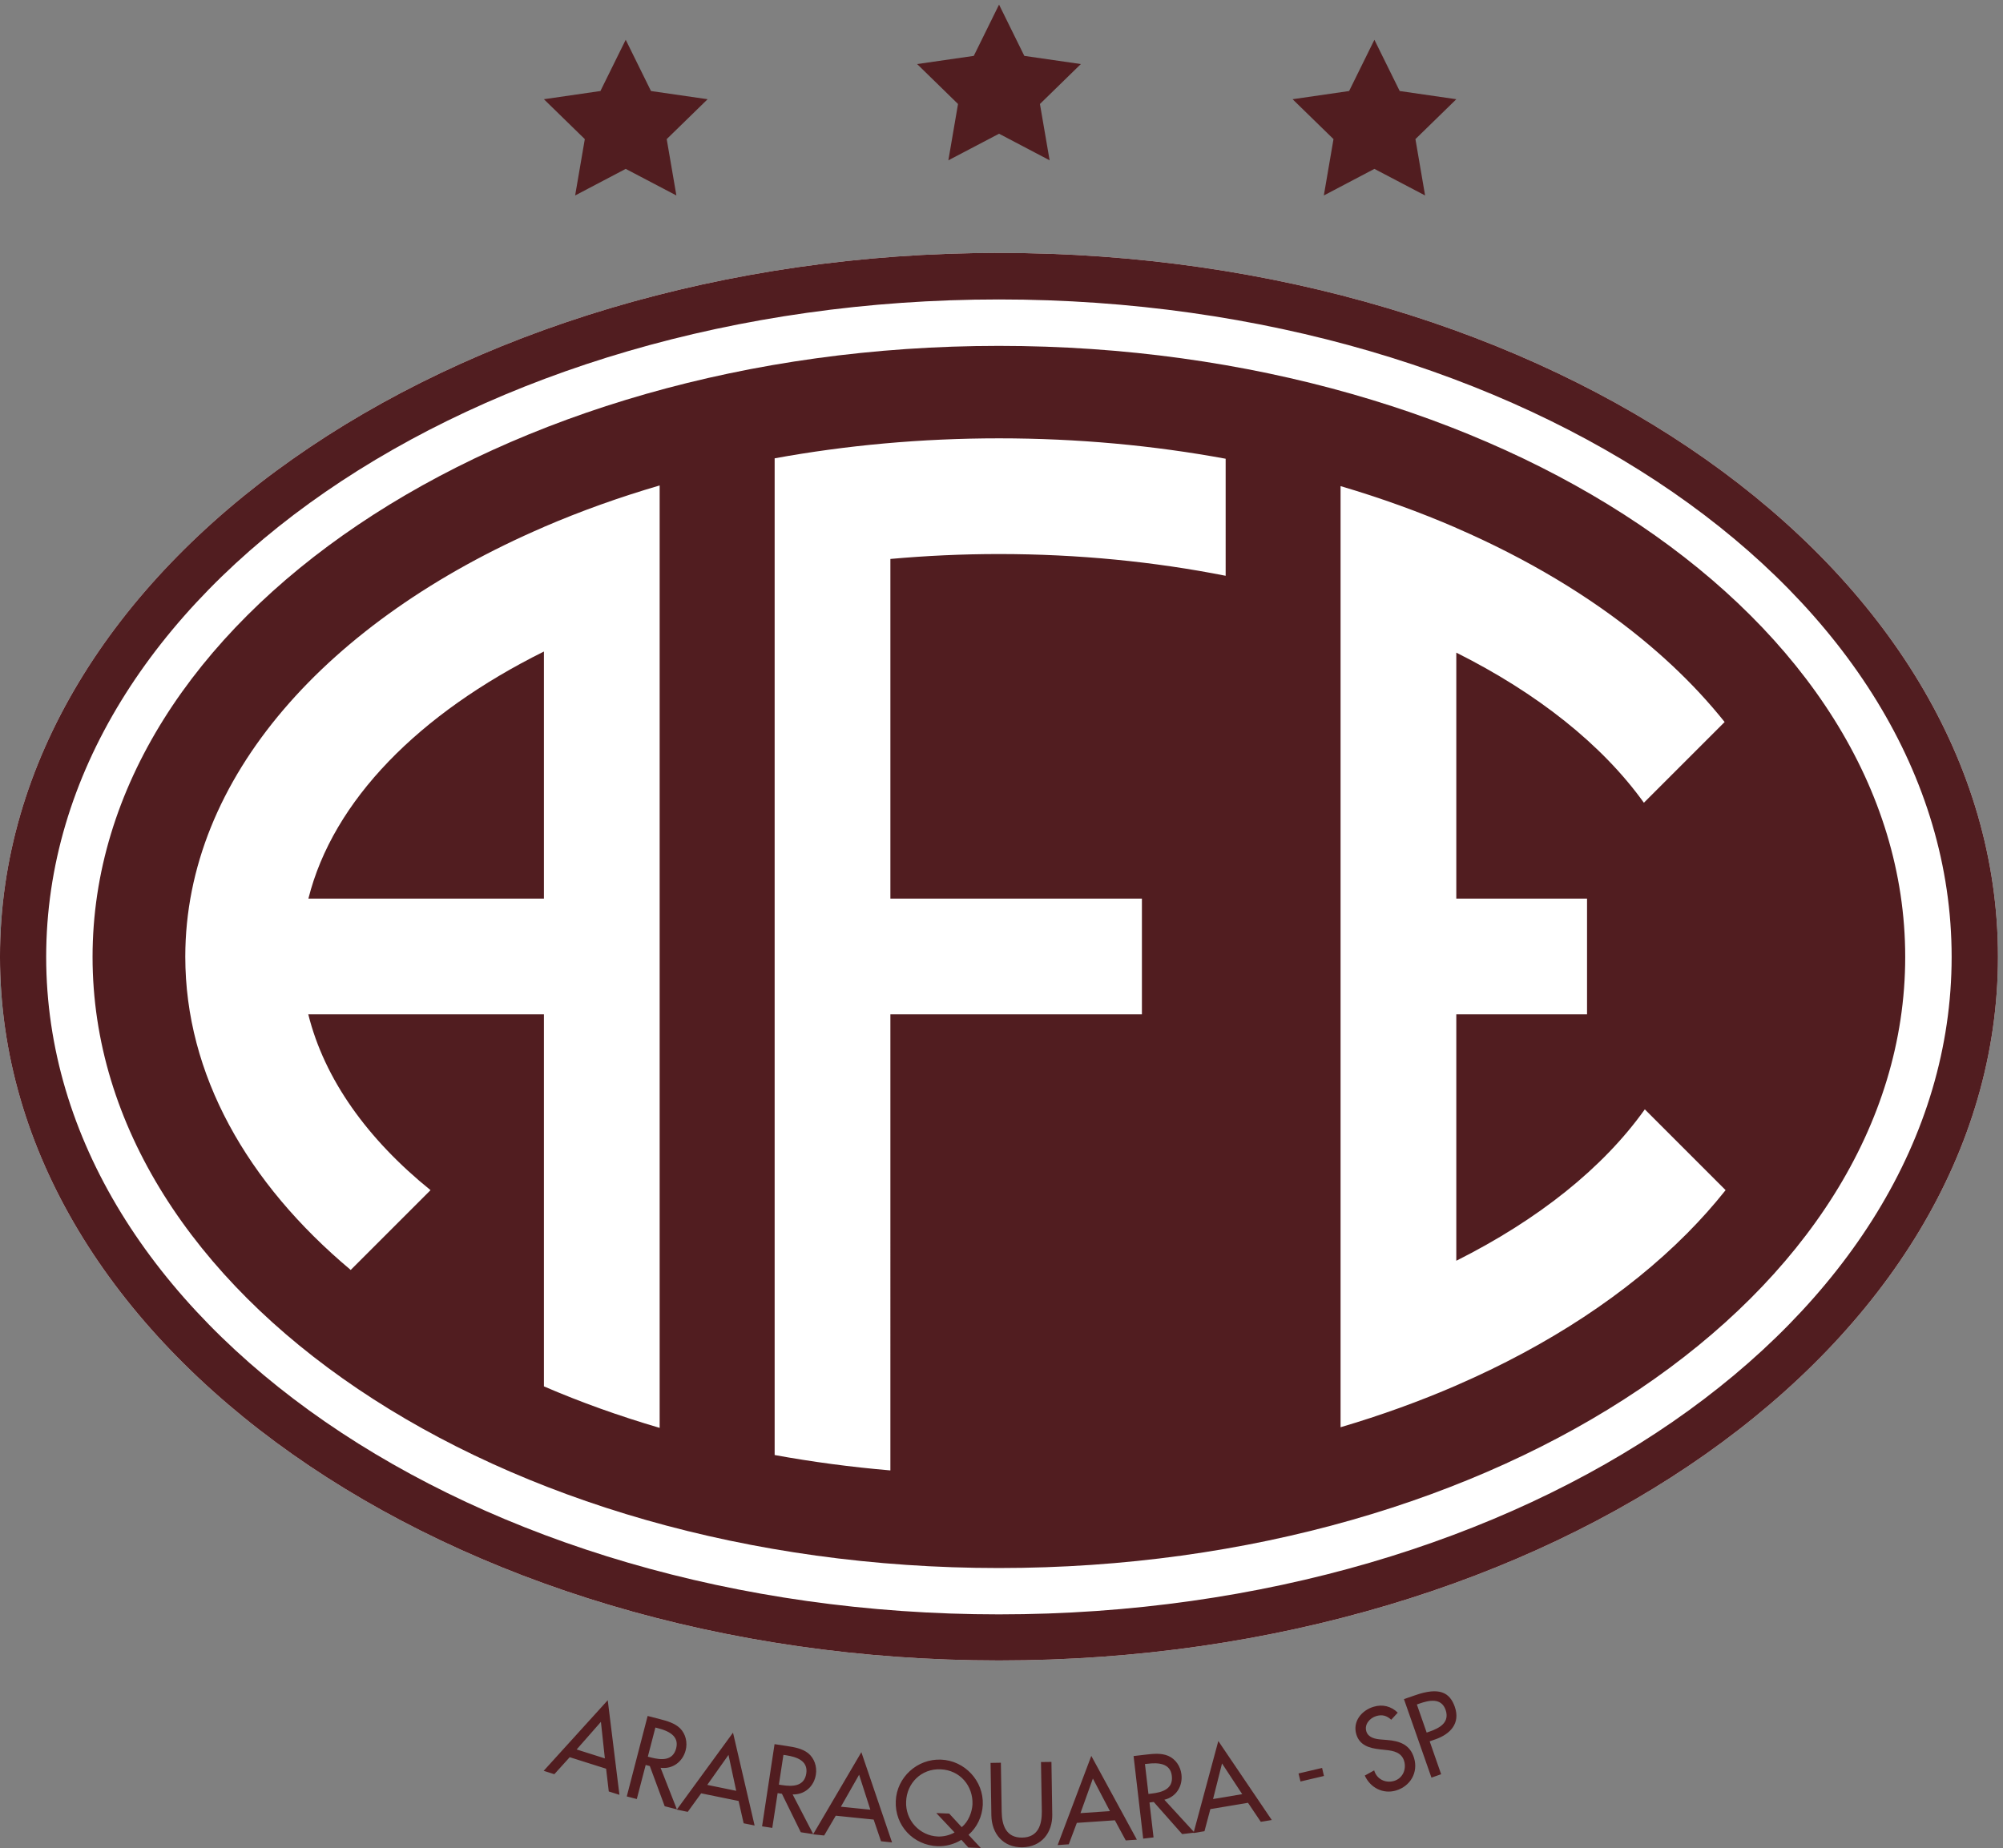 <svg xmlns="http://www.w3.org/2000/svg" xml:space="preserve" viewBox="1.32 0.08 508.22 468.99"><rect x="1.32" y="0.08" width="508.22" height="468.99" fill="#808080" stroke="none"/><path d="M1915.85 3045.65C863.176 3045.65 9.906 2444.39 9.906 1702.68c0-741.621 853.27-1342.817 1905.944-1342.817 1052.44 0 1905.69 601.196 1905.69 1342.817 0 741.71-853.25 1342.97-1905.69 1342.97" style="fill:#fff;fill-opacity:1;fill-rule:evenodd;stroke:none" transform="matrix(.133 0 0 -.133 0 469.333)"/><path d="m1163.84 172.973-53.82 17.05 46.29 52.68zm2.37-19.672 5.1-43.41 20.32-6.383L1169.35 284l-122.22-134.711 20.32-6.469 29.36 32.438zM1260.25 231.891l4.91-1.309c18.95-4.883 41.02-14.285 34.72-38.316-6.31-24.399-28.4-22.551-47.93-17.571l-6.13 1.575zm9.88-76.825c22.84-3.082 42.18 11.45 47.86 33.411 3.79 14.648.21 31.007-10.64 41.914-10.42 10.015-25.05 14.035-38.62 17.57l-23.28 6-39.8-153.539 19.11-4.996 16.95 65 7.89-2.055 28.38-76.656 23.26-5.996zM1418.95 91.746l9.65-42.586 20.92-4.207-41.22 177.164-107.22-146.844 20.86-4.292 25.65 35.343zm-4.54 19.383-55.2 11.305 40.48 57.214zM1561.34 28.477l-23.7 3.578-36.04 73.445-8.15 1.188-10.23-66.31-19.47 2.962 23.82 156.828 23.62-3.582c14.06-2.172 29.01-4.648 40.49-13.668 11.77-9.652 17.13-25.57 14.75-40.547-3.33-22.453-21.07-38.875-44.38-38.121zm-65.5 94.437 6.35-.945c19.86-3.035 42.15-2.574 45.94 22.34 3.71 24.613-19.17 31.632-38.49 34.629l-5.14.753zM1670.33 75.078l-56.21 5.711 34.76 61.02zm6.31-18.824 14.05-41.371 21.03-2.215-58.54 172.168-92.05-156.766 21.09-2.191 22.09 37.742zM1820.76 67.68l-24.64 1.02 34.87-37.032c-9.79-5.707-22.25-8.149-31.9-7.73-34.33 1.425-62.14 30.628-60.52 66.757 1.32 34.895 28.76 63.059 65.81 61.446 37.28-1.539 62.1-31.86 60.79-66.73-.82-15.138-7.73-33.173-20.53-43.606zm60.31-65.676-23.44 25.168c16.16 14.07 26.21 34.95 27.21 57.371 1.81 45.395-34.28 84.227-79.63 86.094-45.36 1.922-84.6-33.703-86.38-79.117-1.97-47.047 33.74-84.153 79.47-86.094 15.17-.633 32.34 3.75 45.7 12.191l13.27-14.633zM1919.34 164.75l1.56-93.652c.4-25.875 8.51-49.72 39.09-49.235 30.53.496 37.81 24.645 37.46 50.504l-1.59 93.653 19.94.265 1.55-100.34c.6-34.914-20.72-61.945-57.02-62.562-36.43-.594-58.5 25.726-59.13 60.699l-1.56 100.324zM2136.82 54.879l20.75-38.418 21.24 1.426-86.95 159.863-64.22-170.187 21.22 1.5 15.41 40.886zm-9.46 17.492-56.18-3.824 23.68 65.98zM2288.81 31.367l-23.63-2.805-54.23 61.274-8.1-1.02 7.73-66.62-19.74-2.325-18.35 157.578 23.86 2.805c13.95 1.617 29.01 3.195 42.42-2.516 14-6.078 23.24-20.05 25.01-35.187 2.77-22.492-9.99-43.106-32.55-48.469zm-87.94 73.754 6.31.785c19.96 2.328 41.23 8.594 38.28 33.723-2.74 24.629-26.63 25.492-46.17 23.129l-5.09-.516z" style="fill:#511d20;fill-opacity:1;fill-rule:evenodd;stroke:none" transform="matrix(.133 0 0 -.133 0 469.333)"/><path d="m2379.75 104.746-55.62-9.312 17.11 67.929zm11.03-16.48 24.42-36.282 20.9 3.485-101.94 150.648-47.31-175.566 20.9 3.476 11.24 42.22zM2487.17 144.246l3.77-15.324 44.76 10.519-3.58 15.325zM2676.46 260.277c-12.61 12.286-28.99 16.383-45.96 11.266-23.04-6.863-40.39-28.047-33.09-52.641 6.45-21.226 25.01-26.351 44.72-28.589l11.87-1.309c14.58-1.5 29.71-4.649 34.65-20.988 4.73-15.922-2.77-33.11-19.09-37.996-16.4-4.844-33.15 3.195-38.07 20.058l-17.93-9.851c10.64-23.434 35.1-35.817 59.73-28.469 27.2 8.226 42.59 34.336 34.32 61.93-7.5 25.417-27.23 32.492-51.25 34.429l-12.22.981c-10.66.828-24.09 3.597-27.6 15.48-4.16 13.285 6.67 25.492 18.87 29.16 11.47 3.422 20.15.793 28.61-6.976zM2712.92 275.859l4.91 1.735c18.57 6.457 41.62 11.457 49.91-11.942 8.24-23.882-11.04-34.668-30.2-41.355l-5.89-2.059zm24.46-70.285 10.83 3.75c28.39 9.918 48.12 30.371 37.1 62.039-9.48 27.356-29.4 38.293-75.56 22.145l-21.47-7.403 52.48-149.828 18.49 6.504zM1203.62 3452.32l48.22-97.78 108.02-15.65-78.03-76.12 18.46-107.51-96.67 50.72-96.48-50.72 18.45 107.51-78.05 76.12 107.82 15.65zM1915.85 3519.42l48.21-97.82 107.84-15.61-78.06-76.19 18.48-107.44-96.47 50.71-96.69-50.71 18.41 107.44-78.01 76.19 108.09 15.61zM2631.92 3452.32l48.26-97.78 108.04-15.65-78.03-76.12 18.44-107.51-96.71 50.72-96.46-50.72 18.44 107.51-78.04 76.12 107.84 15.65zM1915.8 447.805C911.852 447.805 98.02 1009.43 98.02 1702.26c0 692.9 813.832 1254.56 1817.78 1254.56 1003.72 0 1817.34-561.66 1817.34-1254.56 0-692.83-813.62-1254.455-1817.34-1254.455m.05 2597.845C863.176 3045.65 9.906 2444.39 9.906 1702.68c0-741.621 853.27-1342.817 1905.944-1342.817 1052.44 0 1905.69 601.196 1905.69 1342.817 0 741.71-853.25 1342.97-1905.69 1342.97" style="fill:#511d20;fill-opacity:1;fill-rule:evenodd;stroke:none" transform="matrix(.133 0 0 -.133 0 469.333)"/><path d="M3300.73 1255.8c-21.85-27.46-45.66-54.14-71.27-80.02-.42-.46-.82-.86-1.23-1.25-114.04-114.7-264.08-213.503-440.06-289.831v-.074c-69.77-30.223-143.56-56.965-220.79-79.754V2600.67c77.23-22.78 151.02-49.49 220.79-79.75v-.12c134.74-58.46 254.32-130.07 354.16-211.9.19-.18.38-.33.6-.52 19.67-16.15 38.59-32.7 56.71-49.68.5-.4.99-.87 1.43-1.31 8.52-8 16.82-16.11 24.97-24.22.54-.52 1.12-1.1 1.6-1.62 16.82-16.82 32.77-34.07 47.93-51.57 1.11-1.27 2.15-2.47 3.21-3.74 6.94-8.07 13.68-16.19 20.26-24.42.35-.36.71-.81 1.06-1.27l-154.06-154.05c-79.69 110.99-203.1 208.88-357.87 286.42v-469.36h249.42v-220.83h-249.42v-470.17c155.88 78.19 279.99 176.9 359.62 288.89l154.13-154.19c-.4-.48-.8-.98-1.19-1.46m-952.58 1173.75c-135.62 26.85-281.07 41.5-432.41 41.5-70.51 0-139.68-3.31-207.2-9.38v-648.11h479.84v-220.83h-479.84V722.492c-75.44 6.422-149.17 16.281-220.79 29.36V2653.68c135.96 24.78 279.53 38.14 427.99 38.14 150.06 0 295.14-13.59 432.41-38.93zM1268.38 803.664c-77.21 22.609-150.99 49.086-220.79 79.172v709.894H598.047c30.808-123.83 112.824-238.09 233.215-335.47l-152.27-152.27c-198.027 166.05-315.59 373.14-315.59 597.71 0 341.38 271.43 642.25 684.188 819.99v.09c69.77 30.05 143.58 56.57 220.79 79.14zm647.15 2064.576c-954.882 0-1729.026-522.04-1729.026-1166.02 0-643.89 774.144-1165.99 1729.026-1165.99 954.83 0 1729.04 522.1 1729.04 1165.99 0 643.98-774.21 1166.02-1729.04 1166.02" style="fill:#511d20;fill-opacity:1;fill-rule:evenodd;stroke:none" transform="matrix(.133 0 0 -.133 0 469.333)"/><path d="M598.262 1813.56h449.328v471.49c-237.727-118.12-402.336-283.81-449.328-471.49" style="fill:#511d20;fill-opacity:1;fill-rule:evenodd;stroke:none" transform="matrix(.133 0 0 -.133 0 469.333)"/></svg>